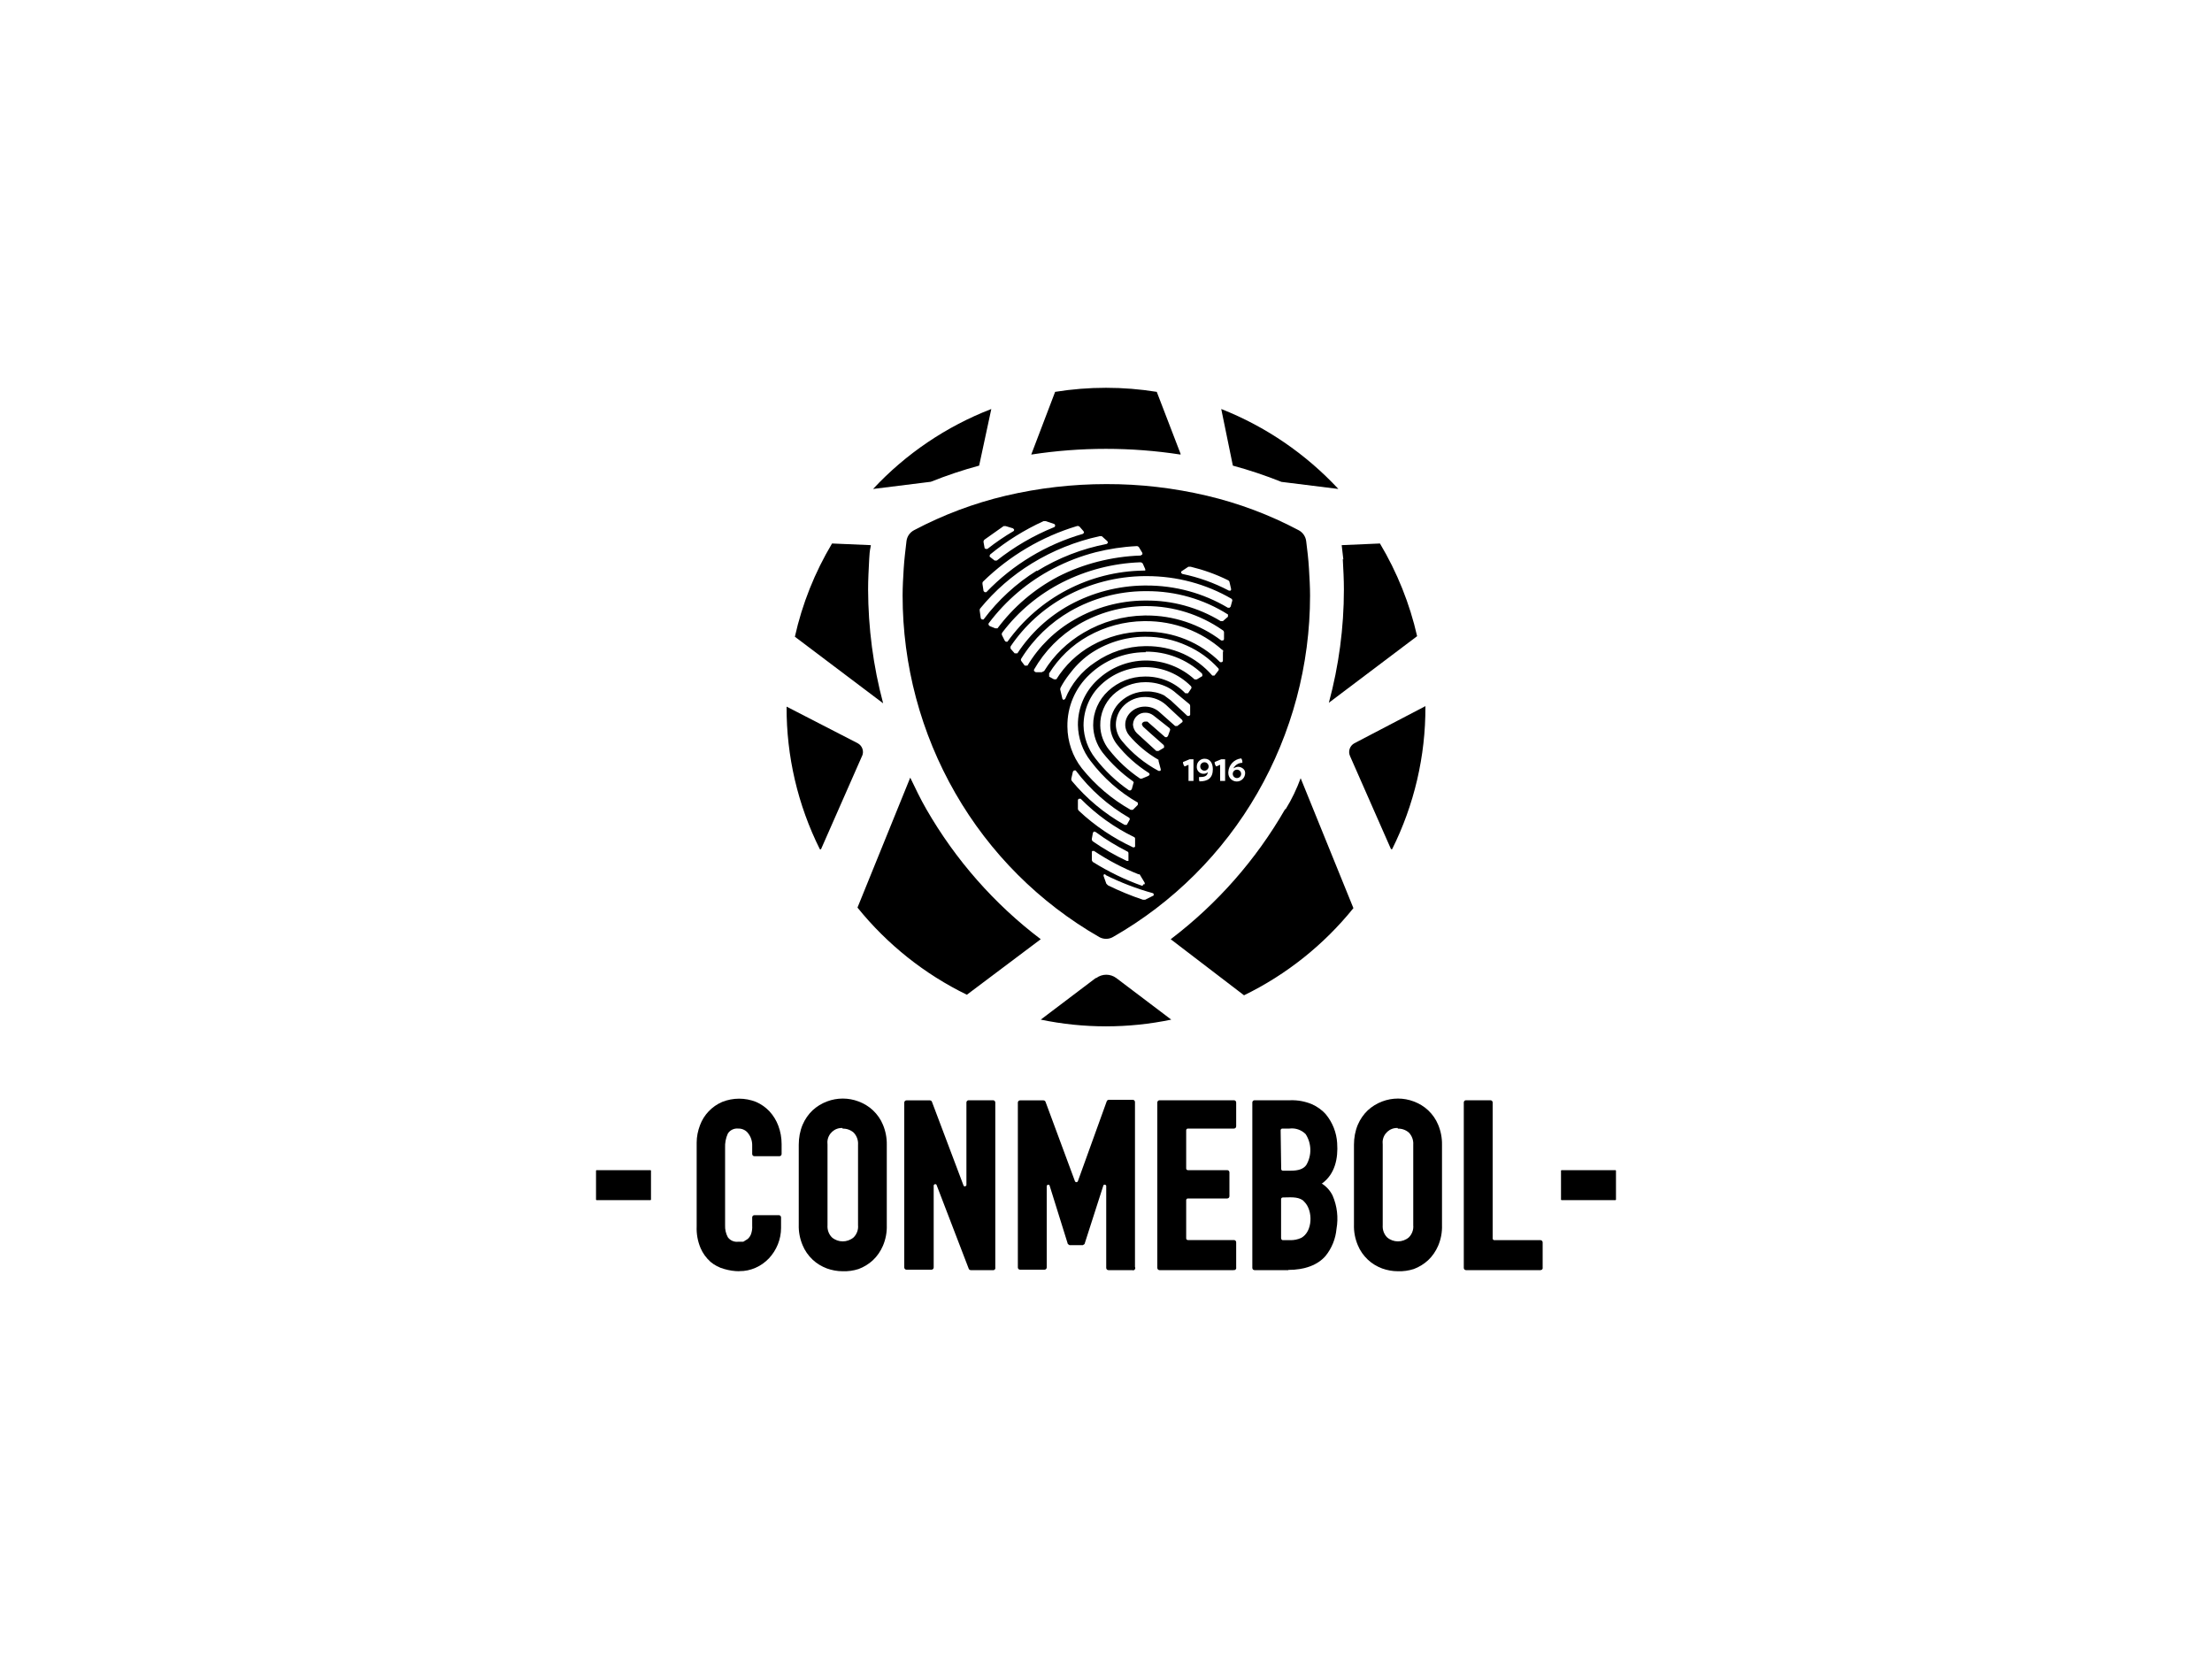 <?xml version="1.0" encoding="UTF-8"?><svg id="Capa_1" xmlns="http://www.w3.org/2000/svg" viewBox="0 0 200 150"><path id="path24" d="M66.85,114.94c-.46,0-.91-.07-1.36-.2-.46-.12-.89-.35-1.25-.65-.39-.35-.7-.78-.9-1.25-.26-.62-.38-1.29-.35-1.96v-7.58c0-.53.11-1.06.3-1.56.35-.95,1.08-1.71,2.01-2.11.98-.39,2.08-.39,3.06,0,.46.2.87.49,1.21.85.35.38.62.82.8,1.3.2.53.3,1.09.3,1.66v.9c0,.11-.09.2-.2.2h-2.26c-.11,0-.2-.09-.2-.2v-.75c.01-.4-.11-.79-.35-1.1-.2-.29-.55-.46-.9-.45-.38-.04-.75.13-.95.45-.19.41-.27.86-.25,1.3v6.98c-.02.38.07.77.25,1.1.22.3.59.45.95.4h.45l.4-.25c.13-.12.24-.28.3-.45.08-.24.12-.5.1-.75v-.75c0-.11.09-.2.2-.2h2.21c.11,0,.2.09.2.2v.95c0,1.03-.4,2.01-1.1,2.76-.35.36-.75.65-1.21.85-.46.2-.95.31-1.46.3h0Z"/><path id="path26" d="M76.18,114.94c-.48,0-.96-.09-1.41-.25-.48-.18-.93-.45-1.3-.8-.39-.37-.7-.81-.9-1.3-.25-.59-.37-1.22-.35-1.86v-7.23c0-.62.11-1.24.35-1.81.21-.49.52-.94.9-1.3.38-.35.82-.62,1.3-.8.92-.35,1.94-.35,2.86,0,.48.18.93.45,1.3.8.39.37.7.81.9,1.3.24.57.36,1.19.35,1.81v7.28c.02.64-.1,1.27-.35,1.86-.21.49-.52.94-.9,1.3-.38.35-.82.62-1.3.8-.47.15-.96.22-1.46.2h0ZM76.18,101.99c-.72-.04-1.33.52-1.37,1.24,0,.09,0,.18.01.27v7.28c-.03.41.11.81.4,1.1.56.48,1.39.48,1.96,0,.29-.29.44-.7.4-1.1v-7.28c.03-.41-.12-.81-.4-1.1-.28-.24-.64-.37-1-.35v-.05h0Z"/><path id="path28" d="M89.84,114.84h-2.06c-.09,0-.18-.06-.2-.15l-2.91-7.58c-.06-.06-.15-.06-.21,0-.02.02-.03.04-.04.06v7.43c0,.11-.09.2-.2.2h-2.26c-.11,0-.2-.09-.2-.2v-14.91c0-.11.09-.2.2-.2h2.11c.09,0,.18.06.2.15l2.86,7.58c.06.06.15.06.21,0,.02-.02.03-.04.04-.06v-7.48c0-.11.09-.2.2-.2h2.21c.11,0,.2.09.2.2v14.91c.03.11-.03.22-.14.25,0,0,0,0-.01,0h0Z"/><path id="path30" d="M102.43,114.84h-2.21c-.11,0-.2-.09-.2-.2v-7.43c-.03-.08-.12-.12-.19-.09-.02,0-.04.02-.06.04l-1.71,5.32-.15.1h-1.21l-.15-.1-1.66-5.32c-.06-.06-.15-.06-.21,0-.02.02-.03.04-.04.06v7.38c0,.11-.09.2-.2.2h-2.21c-.11,0-.2-.09-.2-.2v-14.91c0-.11.09-.2.2-.2h2.11c.09,0,.18.06.2.15l2.66,7.18c.05.07.14.09.21.04.02-.01.03-.03.04-.04l2.61-7.23c.02-.09.11-.15.2-.15h2.16c.11,0,.2.09.2.2v14.91c.06.1.02.22-.07.28-.04.02-.09.03-.13.03h0Z"/><path id="path32" d="M111.52,114.84h-6.68c-.11,0-.2-.09-.2-.2v-14.96c0-.11.09-.2.2-.2h6.73c.11,0,.2.09.2.2v2.16c0,.11-.09.2-.2.2h-4.17c-.08,0-.15.07-.15.15h0v3.46c0,.08.07.15.15.15h3.56c.11,0,.2.09.2.2v2.16c0,.11-.09.2-.2.2h-3.56c-.08,0-.15.07-.15.15h0v3.46c0,.08.07.15.15.15h4.17c.11,0,.2.09.2.2v2.26c.03.11-.03.22-.13.25-.04.01-.08.01-.12,0h0Z"/><path id="path34" d="M116.49,114.84h-3.06c-.11,0-.2-.09-.2-.2v-14.96c0-.11.09-.2.2-.2h3.26c.65-.02,1.3.1,1.91.35.5.22.95.54,1.3.95.59.73.94,1.62,1,2.56.1,1.41-.2,2.81-1.36,3.66h-.05c.43.26.78.65,1,1.1.41.95.53,1.99.35,3.01-.08.9-.43,1.76-1,2.46-.7.8-1.86,1.25-3.36,1.25h0ZM115.84,111.98c0,.08.07.15.15.15h.65c.35.01.69-.06,1-.2,1.05-.55,1.1-2.46.3-3.26l-.15-.15c-.5-.35-1.21-.25-1.81-.25-.08,0-.15.07-.15.15h0v3.56h0ZM115.84,105.7c0,.08.07.15.15.15h.7c.7,0,1.15-.15,1.41-.5.52-.87.5-1.96-.05-2.81-.38-.38-.92-.57-1.46-.5h-.65c-.08,0-.15.07-.15.15h0l.05,3.51h0Z"/><path id="path36" d="M126.38,114.94c-.48,0-.96-.09-1.41-.25-.48-.18-.93-.45-1.3-.8-.39-.37-.7-.81-.9-1.3-.25-.59-.37-1.22-.35-1.86v-7.23c0-.62.11-1.24.35-1.81.21-.49.52-.94.9-1.3.38-.35.82-.62,1.3-.8.92-.35,1.94-.35,2.86,0,.48.18.93.45,1.3.8.39.37.7.81.9,1.3.24.57.36,1.19.35,1.81v7.28c.02.64-.1,1.27-.35,1.86-.21.49-.52.94-.9,1.3-.38.35-.82.62-1.3.8-.47.15-.96.22-1.46.2h0ZM126.38,101.99c-.72-.04-1.33.52-1.37,1.24,0,.09,0,.18.01.27v7.28c-.03.41.11.81.4,1.1.56.48,1.39.48,1.96,0,.29-.29.44-.7.4-1.1v-7.28c.03-.41-.12-.81-.4-1.1-.28-.24-.64-.37-1-.35v-.05h0Z"/><path id="path38" d="M139.28,114.84h-6.73c-.11,0-.2-.09-.2-.2v-14.96c0-.11.09-.2.2-.2h2.21c.11,0,.2.09.2.2v12.3c0,.08.07.15.15.15h4.17c.11,0,.2.09.2.2v2.26c.03.11-.04.22-.14.24-.02,0-.04,0-.06,0h0Z"/><rect id="rect40" x="141.14" y="105.8" width="4.97" height="2.71" rx=".05" ry=".05"/><rect id="rect42" x="53.89" y="105.8" width="4.97" height="2.71" rx=".05" ry=".05"/><path id="path46" d="M77.94,68.36l-3.71,8.43h-.1c-2-4.01-3.03-8.42-3.01-12.9h0l6.43,3.31c.41.22.59.72.4,1.15h0ZM121.41,50.54c.05.95.1,1.86.1,2.76,0,3.46-.46,6.9-1.36,10.24l7.98-6.02c-.67-2.95-1.81-5.78-3.36-8.38l-3.46.15c.05.45.1.85.15,1.3l-.05-.05h0ZM88.53,42.1l1.1-5.12c-4.06,1.57-7.72,4.04-10.69,7.23l5.22-.65c1.43-.57,2.88-1.06,4.37-1.46ZM115.79,43.56l5.22.65c-2.95-3.17-6.56-5.64-10.59-7.23l1.05,5.12c1.48.4,2.94.89,4.37,1.46h-.05ZM106.75,41.05l-2.16-5.62c-3.04-.49-6.14-.49-9.19,0l-2.16,5.67c4.47-.69,9.03-.69,13.5,0v-.05h0ZM78.49,53.3c0-.9.05-1.81.1-2.76.05-.95.1-.85.15-1.25l-3.51-.15c-1.56,2.61-2.7,5.46-3.36,8.43l7.98,6.02c-.9-3.36-1.35-6.82-1.36-10.29h0ZM128.89,63.84l-6.43,3.36c-.41.22-.59.72-.4,1.15l3.71,8.43h.1c2-4.01,3.03-8.42,3.01-12.9v-.05h0ZM83.76,73.17c-.55-.95-1-1.91-1.46-2.86l-4.77,11.75c2.68,3.32,6.05,6.01,9.89,7.88l6.68-5.02c-4.2-3.18-7.71-7.18-10.34-11.75h0ZM99.07,88.43l-4.97,3.76c3.89.81,7.91.81,11.8,0l-4.97-3.76c-.54-.4-1.27-.4-1.81,0h-.05ZM116.19,73.17c-2.63,4.57-6.14,8.56-10.34,11.75l6.63,5.07c3.84-1.87,7.21-4.56,9.89-7.88l-4.77-11.75c-.35.95-.8,1.91-1.36,2.81h-.05Z"/><path d="M111.84,69.59c-.21,0-.38.17-.38.38s.17.38.38.38.38-.17.38-.38-.17-.38-.38-.38Z"/><path d="M108.9,68.92c-.21,0-.38.17-.38.38s.17.38.38.38.38-.17.38-.38-.17-.38-.38-.38Z"/><path d="M118.35,51.39c-.05-.85-.15-1.66-.25-2.46-.05-.43-.32-.81-.7-1-2.62-1.39-5.4-2.43-8.28-3.11-2.98-.7-6.03-1.06-9.09-1.05h0c-3.06,0-6.11.35-9.09,1.05-2.88.68-5.67,1.73-8.28,3.11-.39.2-.65.57-.7,1-.1.85-.2,1.66-.25,2.46-.05.8-.1,1.66-.1,2.46,0,6.27,1.64,12.43,4.77,17.87,3.11,5.41,7.59,9.89,13,13,.39.22.87.22,1.25,0,5.43-3.1,9.93-7.59,13.05-13,3.13-5.44,4.77-11.6,4.77-17.87,0-.8-.05-1.61-.1-2.46h0ZM106.85,51.64l.6-.4h.2c1.16.28,2.29.68,3.36,1.21.07.03.13.08.15.15l.15.65c.01.06,0,.11-.05.15h-.15c-1.33-.7-2.75-1.21-4.22-1.51l-.1-.1c-.01-.06,0-.11.05-.15h0ZM94.55,47.12l.75.25c.06.02.1.08.1.15,0,.07-.04.13-.1.15-1.86.75-3.6,1.77-5.17,3.01h-.2l-.45-.35v-.1l.05-.1c1.47-1.21,3.09-2.22,4.82-3.01h.2ZM89.03,48.78l1.71-1.21h.2l.65.2.1.1c.01.06,0,.11-.05.15-.82.48-1.61,1.02-2.36,1.61h-.15l-.1-.05-.1-.55c-.02-.1.02-.19.1-.25h0ZM88.88,52.59c2.38-2.33,5.29-4.06,8.48-5.02.09-.03.18-.01.25.05l.35.4s.06.1.05.15l-.1.1c-3.32.96-6.34,2.78-8.73,5.27h-.15l-.1-.1-.1-.65c-.01-.07,0-.14.05-.2h0ZM88.78,56.01l-.1-.1-.1-.7c-.01-.07,0-.14.05-.2,1.32-1.61,2.89-2.98,4.67-4.07,1.89-1.16,3.96-1.99,6.12-2.46h.2l.5.45s.06.1.05.15l-.1.1c-2.24.43-4.38,1.26-6.32,2.46v-.05c-1.87,1.16-3.5,2.66-4.82,4.42h-.15ZM89.99,56.81l-.5-.2-.1-.1s-.03-.1,0-.15c1.56-2.08,3.57-3.78,5.87-4.97,1.21-.63,2.49-1.12,3.81-1.46,1.2-.3,2.43-.49,3.66-.55.1-.02.19.02.25.1l.3.5s.03.1,0,.15l-.15.1c-1.3.04-2.6.23-3.86.55-1.25.32-2.46.77-3.61,1.36h0c-2.15,1.13-4.02,2.73-5.47,4.67h-.2,0ZM90.94,58.02l-.1-.1-.25-.5c-.03-.09-.01-.18.05-.25,1.44-1.9,3.29-3.44,5.42-4.52,2.18-1.1,4.58-1.72,7.03-1.81.11,0,.21.05.25.15l.2.45s.03.1,0,.15h-.15c-4.89.07-9.45,2.45-12.3,6.43h-.15ZM91.99,59.07h-.25l-.35-.4c-.04-.08-.04-.17,0-.25,1.26-1.86,2.95-3.39,4.92-4.47,2.2-1.2,4.67-1.84,7.18-1.86h.2c2.7,0,5.35.7,7.68,2.06h0s.06.1.05.15l-.15.55-.1.1h-.15c-2.23-1.33-4.78-2.02-7.38-2.01h-.2c-2.35.03-4.66.63-6.73,1.76-1.91,1.05-3.53,2.55-4.72,4.37h0ZM94.2,60.78h-.55l-.15-.1s-.03-.1,0-.15c.96-1.68,2.35-3.08,4.02-4.07,1.81-1.06,3.87-1.63,5.97-1.66h.15c2.46,0,4.86.76,6.88,2.16.08.04.14.11.15.2v.6c0,.07-.04.13-.1.15h-.15c-1.95-1.48-4.33-2.27-6.78-2.26h-.15c-1.94.03-3.85.57-5.52,1.56-1.45.85-2.68,2.03-3.56,3.46l-.2.1h0ZM95.31,61.43l-.45-.25v-.2s-.01-.07,0-.1c.87-1.4,2.08-2.56,3.51-3.36,1.55-.87,3.29-1.34,5.07-1.36h.15c2.55-.01,5.02.91,6.93,2.61h.05c.03.06.03.14,0,.2v.75c0,.07-.04.13-.1.15h-.15c-1.8-1.79-4.24-2.78-6.78-2.76h-.15c-1.64.02-3.24.45-4.67,1.25-1.31.73-2.42,1.79-3.21,3.06h-.2,0ZM96.86,70.41l.15-.65.1-.1h.15c1.3,1.73,2.94,3.18,4.82,4.27.07.04.09.13.05.2l-.25.45h-.2c-1.82-1.02-3.43-2.36-4.77-3.97-.04-.06-.06-.13-.05-.2h0ZM97.46,73.12v-.75c0-.07.04-.13.1-.15h.15c1.4,1.42,3.03,2.59,4.82,3.46.06.02.1.08.1.15v.75h-.05l-.1.05c-1.81-.84-3.47-1.95-4.92-3.31-.06-.05-.1-.12-.1-.2ZM98.72,75.83l.1-.55.1-.1.15.05c.9.67,1.86,1.25,2.86,1.76.06.02.1.08.1.15v.7h-.15c-1.07-.5-2.09-1.09-3.06-1.76-.08-.06-.12-.15-.1-.25h0ZM98.82,77.94c-.06-.05-.1-.12-.1-.2v-.65c-.01-.06,0-.11.05-.15h.15c1.26.84,2.61,1.55,4.02,2.11h.1l.45.75s.03.1,0,.15h-.1l-.1.15c-1.56-.55-3.06-1.28-4.47-2.16h0ZM100.28,67.8c-.5-.63-.79-1.4-.8-2.21-.02-1.04.4-2.04,1.15-2.76.79-.74,1.83-1.15,2.91-1.15h.05c.68,0,1.35.15,1.96.45.29.15.56.33.8.55l1.21,1c.04.06.06.13.05.2v.75s-.05.09-.1.1h-.15l-1.51-1.41-.6-.45c-.48-.24-1.02-.36-1.56-.35h-.05c-.86,0-1.68.32-2.31.9-.61.55-.96,1.33-.95,2.16,0,.62.22,1.22.6,1.71.81,1.03,1.8,1.91,2.91,2.61.04.04.06.1.05.15l-.1.1-.6.25h-.15c-1.07-.72-2.02-1.6-2.81-2.61h0ZM102.48,70.81l-.15.55-.1.1h-.15c-1.17-.81-2.2-1.79-3.06-2.91-.66-.85-1.03-1.89-1.05-2.96,0-1.41.57-2.76,1.61-3.71,1.06-.99,2.46-1.55,3.92-1.56h.1c1.53.01,2.99.63,4.07,1.71.05.05.07.13.05.2l-.3.45h-.25c-.93-.97-2.22-1.51-3.56-1.51h-.1c-1.23,0-2.41.47-3.31,1.3-.87.8-1.37,1.93-1.36,3.11.01.89.31,1.75.85,2.46.79,1,1.72,1.88,2.76,2.61.04.04.06.1.05.15h0ZM104.24,81l-.7.35h-.2c-1.08-.36-2.14-.8-3.16-1.3l-.15-.15-.25-.7c-.01-.06,0-.11.05-.15h.15l-.05.05c1.38.69,2.83,1.25,4.32,1.66.02.01.03.03.04.04.05.07.03.16-.04.21h0ZM105.8,66l-.2.55-.1.1h-.15l-1.61-1.41h-.2c-.15,0-.28.1-.3.25l.1.2s1.15,1.05,1.86,1.66c.04.04.06.1.05.15v.1l-.5.3h-.2l-1.76-1.61c-.2-.2-.33-.47-.35-.75,0-.02,0-.03,0-.05.03-.61.54-1.08,1.15-1.05.26,0,.5.1.7.25l1.46,1.15s.06.1.05.15h0ZM106.9,65.29l-.45.35h-.2l-1.41-1.25c-.34-.31-.79-.49-1.25-.5h-.1c-.47,0-.91.18-1.25.5-.32.3-.51.72-.5,1.15,0,.35.13.68.35.95.75.88,1.65,1.63,2.66,2.21v.1l.2.75c.01.06,0,.11-.05.15h-.15c-1.27-.68-2.4-1.6-3.31-2.71-.34-.41-.54-.92-.55-1.46,0-.66.27-1.3.75-1.76.5-.48,1.16-.75,1.86-.75h.1c.67.01,1.31.26,1.81.7l1.46,1.36s.05.06.05.1v.1h0ZM107.91,70.61h-.45v-1.46l-.35.15c-.1-.11-.15-.25-.15-.4l.6-.25h.35v1.96h0ZM108.01,61.43c-1.21-1.1-2.78-1.71-4.42-1.71-1.63.01-3.19.64-4.37,1.76-1.13,1.05-1.77,2.52-1.76,4.07.02,1.18.42,2.33,1.15,3.26,1.16,1.53,2.61,2.81,4.27,3.76v.1c.01.06,0,.11-.05.15l-.4.4h-.2c-1.7-.96-3.2-2.24-4.42-3.76-.84-1.08-1.29-2.4-1.3-3.76-.03-1.79.7-3.5,2.01-4.72,1.34-1.28,3.12-1.99,4.97-2.01h.1v-.05c1.88-.02,3.69.68,5.07,1.96.04.04.06.1.05.15v.1l-.5.3h-.2ZM108.46,70.66c-.04-.08-.06-.16-.05-.25,0-.05,0-.1,0-.15.45,0,.75-.05.8-.45-.09.09-.22.15-.35.15-.33.03-.62-.22-.65-.55,0-.03,0-.07,0-.11,0-.39.31-.7.7-.7.5,0,.75.4.75.95h0c0,.8-.45,1.1-1.21,1.1h0ZM109.61,61.08c-.72-.83-1.61-1.5-2.61-1.96-1.06-.47-2.2-.71-3.36-.7h-.1c-1.62.02-3.19.53-4.52,1.46-1.22.8-2.16,1.96-2.71,3.31l-.15.1-.1-.1-.2-.85c0-.07.01-.14.05-.2.22-.41.47-.79.75-1.15.51-.69,1.11-1.3,1.81-1.81,1.47-1.03,3.22-1.59,5.02-1.61h.1c1.28,0,2.55.27,3.71.8,1.09.48,2.06,1.18,2.86,2.06h0c.05.06.05.14,0,.2l-.35.45h-.2,0ZM110.77,70.61h-.45v-1.46l-.35.15c-.1-.11-.15-.25-.15-.4l.6-.25h.35v1.96h0ZM110.97,55.81l-.4.35h-.2c-2.04-1.24-4.39-1.89-6.78-1.86h-.15c-2.2.02-4.36.61-6.27,1.71-1.76,1-3.23,2.43-4.27,4.17h-.25l-.3-.4c-.06-.07-.06-.18,0-.25,1.1-1.77,2.62-3.23,4.42-4.27,2.03-1.16,4.33-1.79,6.68-1.81h.25c2.59-.01,5.14.72,7.33,2.11v.1c.01.06,0,.11-.05.15h0ZM111.96,70.65c-.48.08-.9-.29-.9-.75,0-.03,0-.06,0-.09h0c.03-.64.52-1.17,1.17-1.24.08.12.11.26.1.4-.34,0-.66.2-.81.5l.19-.09c.07-.03.15-.05.23-.05.26,0,.55.17.62.41.01.04.02.08.02.12h0s0,.03,0,.04c0,.37-.27.69-.63.75h0Z"/></svg>